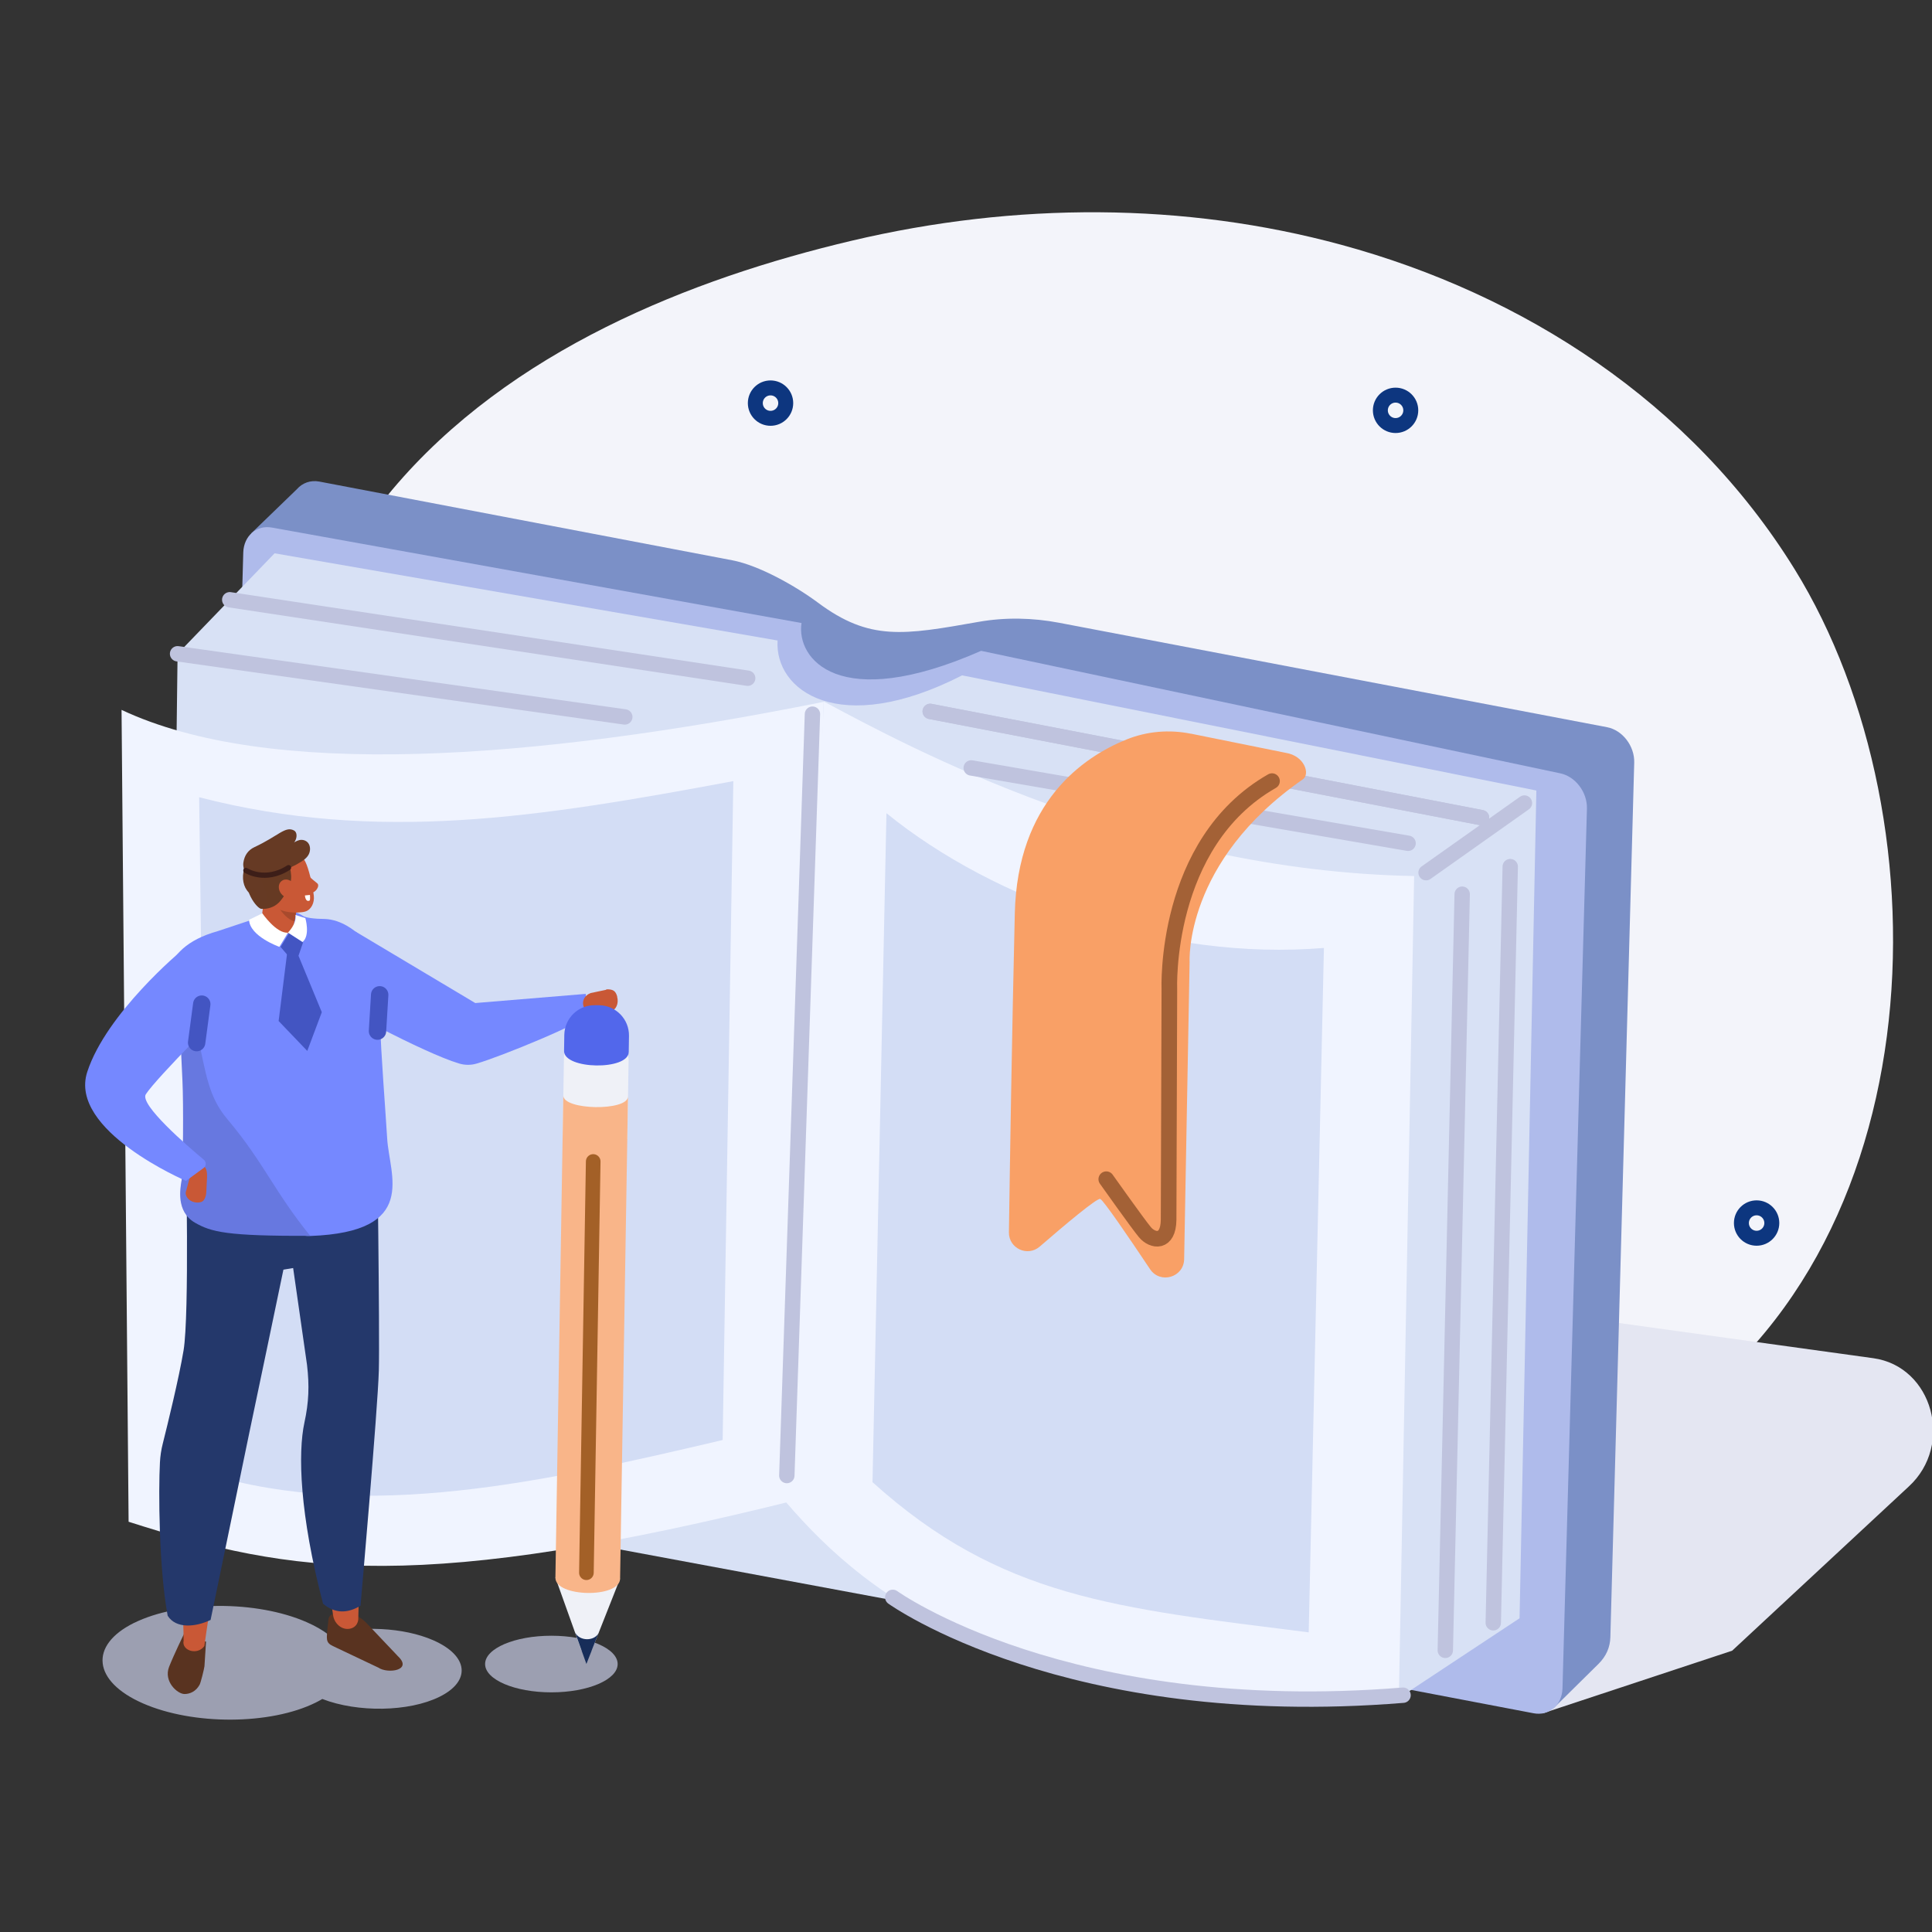 <?xml version="1.0" encoding="UTF-8"?><svg xmlns="http://www.w3.org/2000/svg" viewBox="0 0 230 230"><rect x="0" y="0" width="230" height="230" fill="#333333" stroke="none"/><defs><style>.cls-1{fill:#f9b589;}.cls-1,.cls-2,.cls-3,.cls-4,.cls-5,.cls-6,.cls-7,.cls-8,.cls-9,.cls-10,.cls-11,.cls-12,.cls-13,.cls-14,.cls-15,.cls-16,.cls-17,.cls-18,.cls-19,.cls-20,.cls-21,.cls-22,.cls-23,.cls-24,.cls-25,.cls-26,.cls-27{stroke-width:0px;}.cls-1,.cls-28,.cls-11,.cls-13,.cls-17,.cls-18,.cls-20,.cls-21,.cls-25{fill-rule:evenodd;}.cls-2{fill:#f0f4ff;}.cls-3{fill:#f9a066;}.cls-4{fill:#a84a2d;}.cls-5{fill:#e4e6f2;}.cls-29{stroke:#bfc3de;stroke-width:1.83px;}.cls-29,.cls-28,.cls-30,.cls-31,.cls-32,.cls-33{fill:none;stroke-linecap:round;stroke-linejoin:round;}.cls-34{isolation:isolate;}.cls-6{fill:#d3d7f2;mix-blend-mode:multiply;opacity:.66;}.cls-7{fill:#ed6d53;}.cls-8{fill:#d8e1f5;}.cls-9{fill:#24386b;}.cls-10{fill:#6778e0;}.cls-28{stroke:#3d1e18;stroke-width:.62px;}.cls-11{fill:#5267eb;}.cls-12{fill:#afbbeb;}.cls-13{fill:#663a23;}.cls-14,.cls-17{fill:#663a24;}.cls-30{stroke:#4355c2;stroke-width:2.07px;}.cls-15,.cls-18{fill:#fff;}.cls-16,.cls-21{fill:#c95836;}.cls-19{fill:#593320;}.cls-20{fill:#172d59;}.cls-22{fill:#f3f4fa;}.cls-23{fill:#7588ff;}.cls-24{fill:#d3ddf5;}.cls-25{fill:#eff1f7;}.cls-26{fill:#4355c2;}.cls-31{stroke:#a36136;stroke-width:1.86px;}.cls-32{stroke:#a36027;stroke-width:1.74px;}.cls-27{fill:#7b90c7;}.cls-33{stroke:#0d367f;stroke-width:1.78px;}</style></defs><g class="cls-34"><g id="Warstwa_1"><path class="cls-22" d="m194.48,171.66c36.28-20.25,37.72-73.88,19.17-103.89-12.31-19.91-32.32-32.75-53.98-38.63-18.64-5.06-38.73-5.1-58.29-.48-19.04,4.5-40.7,13.01-54.7,29.66-13.05,15.52-12.67,36.93-2.38,51.69,11.69,16.75,32.62,19.9,51.72,16.38,40.37-7.43,57.52,68.12,98.46,45.27Z"/><path class="cls-33" d="m93.54,47.99c0,1-.81,1.81-1.81,1.81s-1.81-.81-1.81-1.81.81-1.81,1.81-1.81,1.81.81,1.81,1.81Z"/><circle class="cls-33" cx="166.14" cy="48.85" r="1.81"/><path class="cls-33" d="m210.93,145.6c0,1-.81,1.81-1.81,1.81s-1.81-.81-1.81-1.81.81-1.81,1.81-1.81,1.81.81,1.81,1.81Z"/><ellipse class="cls-5" cx="154.33" cy="113.35" rx="25.32" ry="12.92" transform="translate(-3.47 4.88) rotate(-1.79)"/><path class="cls-9" d="m138.21,114.41l4.36-5.48c.81-.47,1.8-.74,2.97-.61.53.06.58-.38.59.15l.67,2.11c.59,1.38-.41,2.5-1.92,3.35l-5.2,2.83c-1.57.82-4.1.34-1.46-2.34Z"/><path class="cls-7" d="m146.11,108.94c-.21,1.57-3.88,1.6-3.67.02l-.25-5.21,4.6.07-.68,5.12Z"/><path class="cls-9" d="m147.97,120.93l4.98-5.82c.81-.47,1.8-.74,2.97-.61.53.06.58-.38.59.15l.67,2.11c.59,1.38-.41,2.5-1.92,3.35l-5.24,3.03c-1.57.82-4.68.48-2.04-2.21Z"/><path class="cls-7" d="m155.93,113.18c-.21,1.57-3.88,1.6-3.67.02l-.25-5.21,4.6.07-.68,5.12Z"/><path class="cls-5" d="m93.57,143.78l90.05,60.2,22.59-7.47,21.02-19.54c5.42-4.97,2.85-14.3-4.22-15.28l-129.44-17.91Z"/><path class="cls-27" d="m194.55,90.8c.06-1.98-1.39-3.88-3.24-4.23l-65.22-12.43c-3.16-.6-6.42-.67-9.59-.11-8.95,1.58-12.97,2.3-19.13-2.29-2.62-1.95-6.99-4.43-10.2-5.04l-49.15-9.37c-1.07-.2-2.03.17-2.67.9h0s-5.46,5.28-5.46,5.28l4.45,5.73-2.66,95.77c-.06,1.98,1.39,3.88,3.24,4.23l70.83,13.5,5.94,3.28,1.9-1.76,68.14,12.99,3.21,6.12,5.34-5.27h0c.96-.94,1.4-2.04,1.43-3.19l2.84-104.12Z"/><path class="cls-12" d="m185.68,92.05l-68.88-14.57c-17.02,7.48-22.03.91-21.38-3.31l-63.02-11.36c-1.84-.35-3.38.97-3.44,2.96l-2.91,104.72c-.06,1.98,1.39,3.88,3.24,4.23l75.77,14.44c.07.02.14.05.21.06l77.3,14.74c1.84.35,3.38-.97,3.44-2.96l2.91-104.72c.06-1.98-1.39-3.88-3.24-4.23Z"/><path class="cls-8" d="m180.9,192.65l-13.86,9.16-147.45-27.44,1.31-77.1.24-19.43,11.55-11.97,59.88,10.38c-.38,5.94,7.28,11.65,21.97,4.15l68.36,13.71-2,98.54Z"/><path class="cls-2" d="m98.08,83.52c10.17,5.43,37.3,20.16,70.27,20.77l-1.81,97.53c-45.79,2.28-62.96-11.35-72.97-22.99l4.51-95.31Z"/><line class="cls-29" x1="181.48" y1="95.6" x2="169.77" y2="103.89"/><path class="cls-2" d="m14.47,84.51c17.4,8.18,48.31,6.12,83.59-.96l-2.69,94.88c-45.43,11.37-60.44,9.01-80.06,2.73l-.84-96.66Z"/><line class="cls-29" x1="96.72" y1="85.02" x2="93.67" y2="175.66"/><path class="cls-24" d="m86.03,171.43c-21.42,5.04-42.43,9.71-61.27,4.04l-1.05-80.56c21.29,5.48,40.39,2.41,63.59-1.92l-1.27,78.43Z"/><path class="cls-24" d="m155.8,194.33c-22.95-2.9-36.66-4.11-51.93-17.88l1.66-79.64c12.97,10.53,33.22,17.61,52.08,16.04l-1.81,81.47Z"/><line class="cls-29" x1="21.14" y1="77.83" x2="74.38" y2="85.35"/><line class="cls-29" x1="27.35" y1="71.4" x2="89.01" y2="80.74"/><line class="cls-29" x1="110.74" y1="84.69" x2="176.37" y2="97.34"/><line class="cls-29" x1="174.07" y1="106.45" x2="172.06" y2="196.47"/><line class="cls-29" x1="179.79" y1="103.17" x2="177.77" y2="193.19"/><line class="cls-29" x1="110.74" y1="84.69" x2="176.37" y2="97.34"/><line class="cls-29" x1="115.62" y1="91.42" x2="167.63" y2="100.39"/><path class="cls-3" d="m141.78,87.35c-2.57-.52-5.23-.3-7.66.68-5.2,2.1-13,7.46-13.31,20.72-.34,14.28-.59,30.1-.7,37.95-.03,1.92,2.22,2.96,3.67,1.7,3.01-2.61,6.82-5.8,7.2-5.67.36.12,3.34,4.48,5.93,8.36,1.21,1.81,4.02.98,4.06-1.19l.65-35.38s-.68-11.92,13.49-21.75c.87-.6.22-2.79-2.06-3.15l-11.28-2.28Z"/><path class="cls-23" d="m42.27,110.87l14.31,8.54,13.16-1.09.05,2.58c-.08.74-10.14,4.88-13.06,5.72-.68.2-1.39.19-2.07-.01-4.28-1.27-15.13-7.23-15.13-7.23l2.74-8.51Z"/><ellipse class="cls-6" cx="65.64" cy="198.1" rx="7.89" ry="3.37"/><path class="cls-6" d="m15.95,193.21c5.39-2.67,14.6-2.71,20.57-.09,1.02.45,1.87.94,2.57,1.47,3.8-1.09,8.95-.87,12.49.68,4.2,1.84,4.53,4.86.74,6.73-3.64,1.8-9.75,1.89-13.95.26-.25.15-.51.29-.79.43-5.39,2.67-14.6,2.71-20.57.09-5.97-2.62-6.44-6.91-1.05-9.58Z"/><path class="cls-19" d="m47.33,197.12l-3.71-3.91c-.72-.76-1.7-1.2-2.73-1.2-.37,0-.74.03-1.08.09-.46.08-.7.37-.72.81l-.09.81c-.11,1.36-.28,1.81.63,2.24l5.4,2.56c1.12.78,4.2.34,2.3-1.39Z"/><path class="cls-16" d="m39.66,192.31c.13.91.92,1.67,1.81,1.61.44-.03,1.08-.28,1.18-1.11.2-9.35,1.06-17.11,1.25-25.84.21-9.81-.15-6.93.15-21.97l-8.91-2.17c1.53,10.91,1.96,24.61,1.96,24.61-2.72,9.96.9,13.09,2.56,24.88Z"/><path class="cls-9" d="m33.29,139.74l3.26,22.74c.29,2.48.22,4.45-.31,6.88-.78,3.6-.58,10.9,2.22,21.56,1.39,1.17,2.89,1.19,4.46.23,0,0,2.06-23.46,2.18-27.99s-.22-28.98-.22-28.98l-11.6,5.55Z"/><path class="cls-19" d="m24.53,195.42l-.19,2.95c-.04.31-.43,1.93-.58,2.2-.44.79-1.13,1.09-1.78,1.1-.86.01-2.53-1.5-1.85-3.24.6-1.51,1.77-3.91,1.77-3.91,1.19.58,1.74.85,2.62.9Z"/><path class="cls-16" d="m21.85,195.36c-.21,1.15,1.65,1.74,2.48.6,1.26-9.23,3.23-17.57,4.41-26.2,1.32-9.69,2.18-9.07,4.19-23.93l-9.84.1c.29,10.93-.83,24.52-.83,24.52-3.99,10-.49,11.93-.4,24.91Z"/><path class="cls-9" d="m22.13,136.8s.44,19.69-.28,23.98c-.56,3.34-1.9,8.8-2.47,11.07-.19.74-.3,1.49-.34,2.25-.18,3.35-.13,12.56.92,18.25,1,1.58,3.33,1.35,5.11.5l4.63-22.38c.07-.26,4.04-19.32,4.04-19.32l5.35-.9-2.93-13.31s-14.75,1.05-14.04-.17Z"/><path class="cls-23" d="m38.66,109.4c-1.18,0-2.27-.14-2.59-.36-1.81-1.19-3.93-.34-4.16-.18l-5.96,1.98c-7.53,2.11-6.29,7.27-6.44,10.55,0,0,3.1,4.16,3.24,7.25.13,2.67,1.7,8.65,1.27,9.52-.32.65-.33,4.63,2.93,5.62,2.88.87,7.53,3.46,10,3.36,12.97-.48,9.39-7.22,9.14-11.63-.16-2.78-.8-10.97-.8-13.17,0-2.2.96-7.63-2.53-11.08-.5-.41-2.06-1.78-4.1-1.86Z"/><path class="cls-10" d="m21.61,140.61c.2-1.51.24-9.26.11-11.93-.08-1.75-.29-6.83-.53-9.42,1.28,2.44,2.19,3.36,2.32,3.96,1.05,4.73,1.29,7.32,3.57,10.03,4.37,5.2,5.54,8.56,9.85,13.87-9.97.05-11.81-.47-13.7-1.55-2.35-1.34-1.74-4.2-1.63-4.98Z"/><line class="cls-30" x1="45.2" y1="118.43" x2="44.94" y2="122.75"/><path class="cls-16" d="m23.46,143.16h0c-.76-.02-1.37-.55-1.36-1.18l.63-2.32c.02-.63.02-1.09.78-1.07h0c.76.02,1.19.4,1.14,1.54l-.09,1.77c-.01.23-.05.46-.14.68-.16.4-.37.59-.98.58Z"/><path class="cls-23" d="m21.61,113.17s-8.94,7.43-11.22,14.43c-2.29,6.99,11.75,12.98,11.75,12.98l2.11-1.54c.32-.23.32-.72.01-.98-1.94-1.62-7.68-6.57-6.9-7.79,1.31-2.02,10.17-10.83,10.17-10.83l-5.92-6.28Z"/><line class="cls-30" x1="23.41" y1="124.12" x2="24.02" y2="119.54"/><path class="cls-16" d="m73.47,118.66h0c.22.8-.13,1.59-.78,1.74l-2.57-.03c-.65.15-1.29-1.58.2-2.15l1.85-.39c-.09-.05.16-.07.41-.04.46.06.73.23.9.86Z"/><path class="cls-25" d="m73.82,187.93l-3.32,8.4c-.24.61-1.12.6-1.34-.02l-3.04-8.5,7.7.13Z"/><path class="cls-20" d="m71.25,194.44l-1.44,3.65-1.34-3.74c.53,1.05,2.25,1.04,2.78.09Z"/><path class="cls-11" d="m67.15,125.11c-.11,6.9,7.59,7.03,7.7.13l.03-1.92c.03-1.98-1.55-3.61-3.53-3.65h-.52c-1.98-.04-3.61,1.54-3.65,3.52l-.03,1.92Z"/><path class="cls-25" d="m66.98,135.46l7.7.13.17-10.35c-.04,2.22-7.73,2.09-7.7-.13l-.17,10.35Z"/><path class="cls-1" d="m66.12,187.81c-.04,2.35,7.66,2.48,7.7.13l.94-57.4c-.03,1.76-7.73,1.64-7.7-.13l-.94,57.4Z"/><line class="cls-32" x1="69.81" y1="187.23" x2="70.62" y2="138.27"/><path class="cls-26" d="m36.08,112.19l-.52,1.52c-.16.49-.79.61-1.13.22l-1.03-1.2,1-1.63,1.67,1.09Z"/><polygon class="cls-26" points="38.31 120.5 35.34 113.31 34.2 113.31 33.17 121.55 36.58 125.11 38.31 120.5"/><path class="cls-16" d="m33.17,111.31l.27-.27c.71.2,1.33.12,1.47-.58l.75-3.94c.13-.7-.34-1.43-1.04-1.63l-.21-.06c-.71-.2-2.67-.15-2.81.54l-.47,4.16c-.13.7,1.33,1.57,2.04,1.77Z"/><path class="cls-4" d="m35.24,108.62s-1.72-.17-2.79-1.95c0,0,1.05,2.61,2.61,3.02l.18-1.07Z"/><path class="cls-15" d="m35.19,108.93l1.16.37s.61,2.06-.33,2.84l-1.74-1.12s1.05-1.01.9-2.09Z"/><path class="cls-15" d="m34.29,111.02l-1.03,1.7s-3.53-1.24-3.61-3.22l1.58-.77s1.68,2.44,3.06,2.3Z"/><path class="cls-21" d="m36.5,104.06s.5.49,1.26,1.09c.38.3-.23,1.18-.68,1.09s-1.21-1.4-1.21-1.4l.63-.79Z"/><path class="cls-21" d="m31.13,104.28c-.24-.75.17-1.54.9-1.78.79-.25,1.78-.57,2.56-.83.74-.24,1.42.22,1.76.92.41.83.85,2.67,1.01,4.05.09.78-.27,1.64-1,1.87-.79.25-3.38.26-4.07-1.09-.52-1.03-.83-2.05-1.18-3.14h0Z"/><path class="cls-13" d="m31.16,108.21c-.6,0-2.35-2.38-1.73-4.51.14-.46.3-.86.51-1.14,1.32-1.73,1.72-1.81,4.28-.24,0,0,.7,1.71.34,2.8-.23.71-.59,1.41-1.18,2.13-.49.6-1.24.94-2.01.95h-.22Z"/><path class="cls-21" d="m33.47,106.39c.39.51,1.04.66,1.46.33.42-.33.44-1,.05-1.51-.39-.51-1.04-.66-1.46-.33s-.44,1-.05,1.51Z"/><path class="cls-18" d="m36.9,106.54l-.6.06s.05.84.55.61c.11-.05.05-.67.05-.67Z"/><path class="cls-17" d="m36.13,102.23s-.85-3.09-4.15-1.72c-3.3,1.37-3.64,4.47-2.37,5.73,0,0,1.37-1.38,2.37-2.19,1.17-.94,4.15-1.83,4.15-1.83Z"/><path class="cls-14" d="m31.86,106.93c-.29-1.06-.71-2.16-1.08-2.87,1.8,0,3.56-.51,5.07-1.47.35-.23.71-.49.91-.89.2-.4.22-.96-.07-1.34-.26-.33-.69-.43-1.05-.35-.36.08-.68.31-.98.53.58-.15.93-1.36.33-1.68-1.04-.54-1.83.65-4.7,1.99-.74.35-1.19.96-1.32,1.86-.07.5.15,1.01.36,1.49.27.59,1.14,1.97,1.86,3.08.27.41.81.14.68-.34Z"/><path class="cls-28" d="m29.27,103.62s2.28,1.49,5.08-.33"/><path class="cls-29" d="m106.28,190.16s20.7,14.91,60.75,11.65"/><path class="cls-31" d="m131.7,140.38s3.8,5.36,4.6,6.31c.92,1.1,2.79,1.38,2.82-1.49l.09-27.42s-.73-17.4,12.22-24.79"/></g></g></svg>